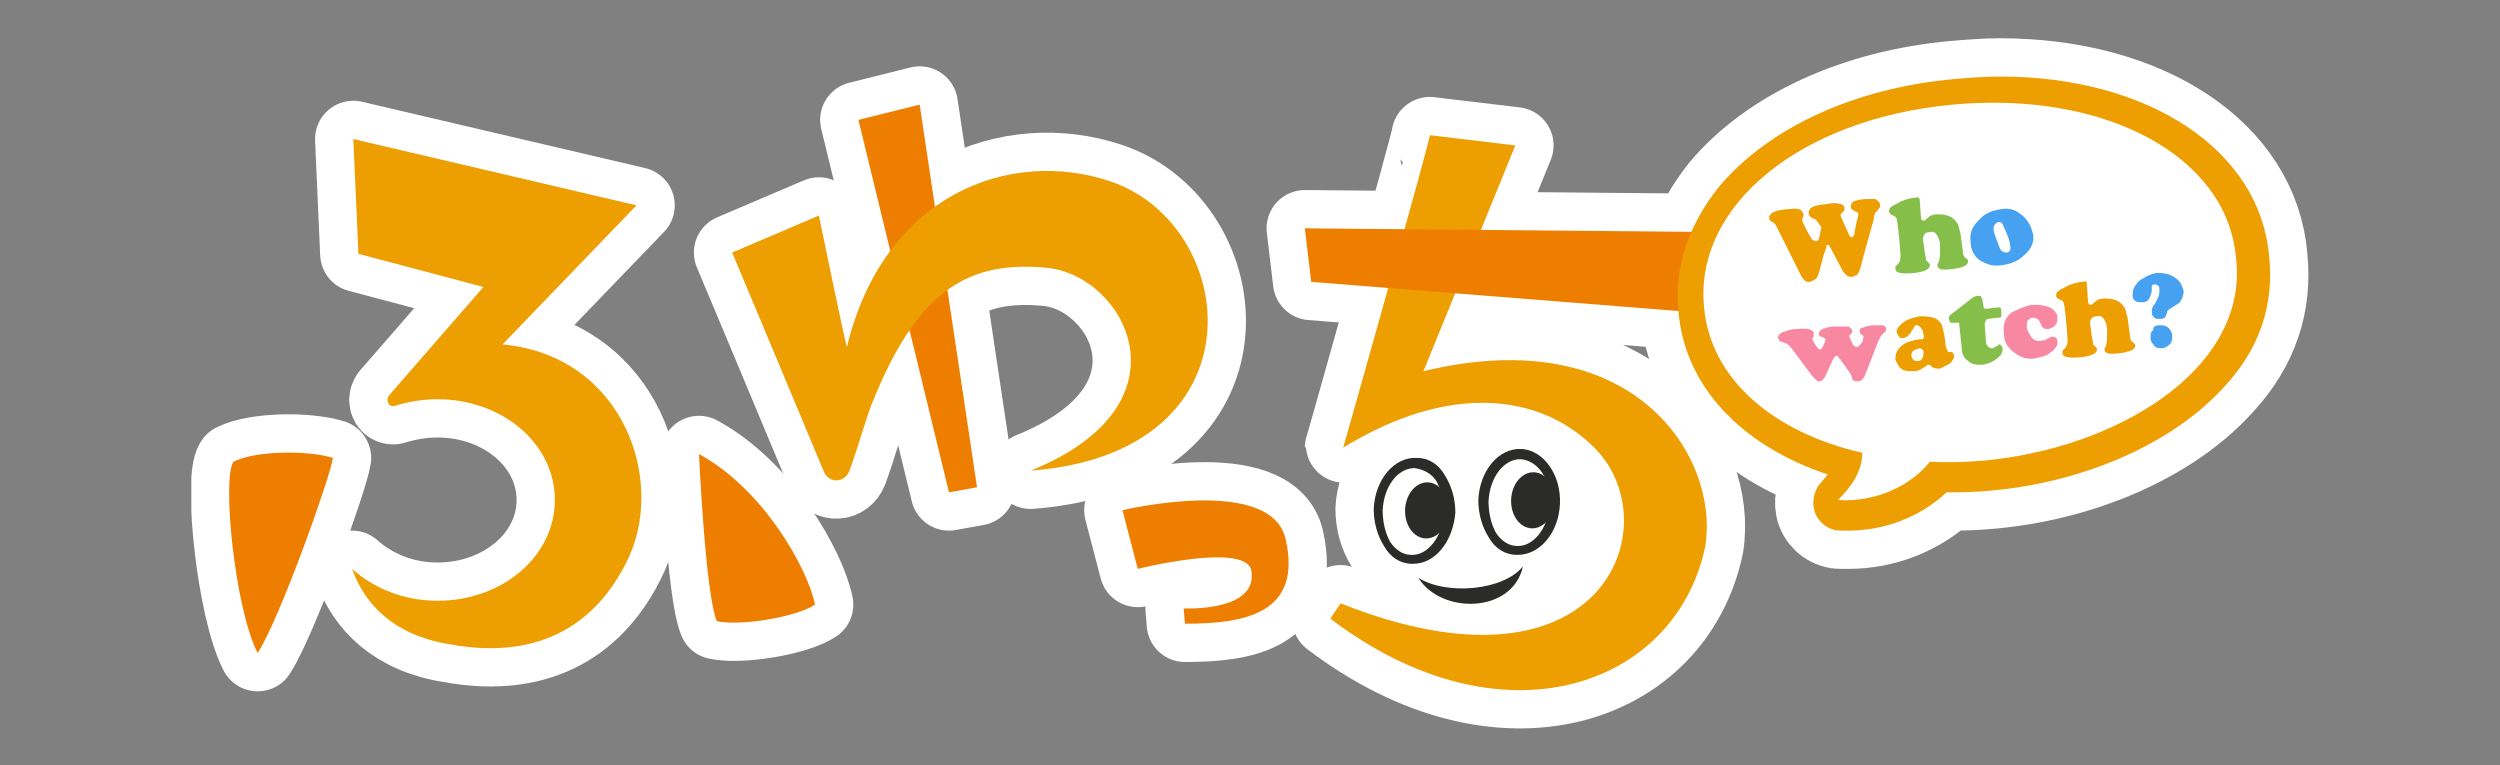 <svg width="196" height="60" viewBox="0 0 196 60" fill="none" xmlns="http://www.w3.org/2000/svg">
<rect x="0" y="0" width="196" height="60" fill="#808080" stroke="none"/>
<g clip-path="url(#clip0_1180:1092)">
<path d="M26.1 35.9C24.2 35.3 20.1 35.3 18.3 36.2C17.4 37.5 18.4 47.7 20.2 51.2C21.9 48.6 25.9 37.4 26.1 35.9Z" stroke="white" stroke-width="6" stroke-linecap="round" stroke-linejoin="round"/>
<path d="M74.4 38.6L76.6 38.2L72.1 8.2L67.3 9.4L74.4 38.6Z" stroke="white" stroke-width="6" stroke-linecap="round" stroke-linejoin="round"/>
<path d="M87 14.2C79.2 11.6 69.3 15.2 66.4 27.2C66.3 27.1 64.2 16.9 64.2 16.9L57.4 19.8C57.4 19.8 62.4 31.7 64.6 37C65 37.9 66.2 37.9 66.6 36.9C67.3 35 68 32.4 68.5 31.3C72 22.7 76 20.4 82.1 21C88.2 21.6 93.7 31.7 80.8 36.9C99.2 35.5 97.2 17.6 87 14.2Z" stroke="white" stroke-width="6" stroke-linecap="round" stroke-linejoin="round"/>
<path d="M112.1 10.6C112.2 10.7 105.3 35.2 105.3 35.1C113.6 30 120.8 30.8 125.1 35.2C130.9 41.2 125.7 55.5 105.1 47.3L104.3 48.5C117.7 58.7 131.4 53.9 133.7 42.8C134.8 35.9 128.2 25.1 111.6 29.1L118.8 11.4L112.1 10.6Z" stroke="white" stroke-width="6" stroke-linecap="round" stroke-linejoin="round"/>
<path d="M89.2 44.6L88 40C88 40 99.7 37.2 100.8 42.3C102.1 48.1 97.6 48.9 92.9 48.9L92.8 47.7C92.8 47.7 98.7 48 98.1 44.7C97.6 42.5 89.2 44.6 89.2 44.6Z" stroke="white" stroke-width="6" stroke-linecap="round" stroke-linejoin="round"/>
<path d="M102.8 22.1L102.3 17.9L135.1 18.2L134.3 24.6L102.8 22.1Z" stroke="white" stroke-width="6" stroke-linecap="round" stroke-linejoin="round"/>
<path d="M111.2 45.3C113.4 46.7 117.9 46.3 119.4 44.4C118.6 48.1 113 48.2 111.2 45.3Z" stroke="white" stroke-width="6" stroke-linecap="round" stroke-linejoin="round"/>
<path d="M39.4 27L49.9 16.1L27.7 10.9L28.1 19.9L37.9 22.5L30.5 31C30.2 31.4 30.5 32 31 31.8C32 31.5 33.1 31.3 34.3 31.3C39.4 31.3 43.5 34.8 43.5 39.2C43.5 43.6 39.4 47.1 34.3 47.1C31.6 47.1 29.3 46.1 27.6 44.6C28.6 47.4 30.9 49.8 35.2 50.5C42.7 51.9 46.9 48.5 49.1 44.1C52.3 37.9 49 27.9 39.4 27Z" stroke="white" stroke-width="6" stroke-linecap="round" stroke-linejoin="round"/>
<path d="M54.8 35.6C59.8 38.3 63.3 44.5 63.9 47.4C62.4 48.4 58 49.1 56.2 48.7C55.3 46.6 54.8 35.6 54.8 35.6Z" stroke="white" stroke-width="6" stroke-linecap="round" stroke-linejoin="round"/>
<path d="M113.648 40.203C113.745 38.106 112.571 36.349 111.026 36.278C109.482 36.206 108.151 37.848 108.054 39.944C107.957 42.041 109.131 43.798 110.675 43.87C112.22 43.941 113.551 42.299 113.648 40.203Z" stroke="white" stroke-width="6" stroke-linecap="round" stroke-linejoin="round"/>
<path d="M110.9 36.7C109.6 36.7 108.5 38.1 108.4 40C108.4 40.9 108.6 41.8 109 42.5C109.4 43.1 110 43.5 110.6 43.5C111.9 43.6 113.1 42.1 113.2 40.2C113.2 39.3 113 38.4 112.6 37.7C112.2 37.1 111.6 36.8 110.9 36.7ZM110.9 36.7C111 36.7 111 36.7 110.9 36.7ZM110.8 44.2H110.7C109.8 44.2 109 43.7 108.5 42.8C108 42 107.7 41 107.7 39.9C107.8 37.6 109.3 35.8 111.1 35.9C112 35.9 112.8 36.4 113.3 37.3C113.8 38.1 114.1 39.1 114.1 40.2H113.7H114.1C113.9 42.5 112.5 44.2 110.8 44.2Z" stroke="white" stroke-width="6" stroke-linecap="round" stroke-linejoin="round"/>
<path d="M113.557 40.093C113.613 38.879 112.898 37.86 111.96 37.817C111.022 37.773 110.217 38.722 110.16 39.936C110.104 41.15 110.819 42.169 111.757 42.212C112.695 42.255 113.501 41.307 113.557 40.093Z" stroke="white" stroke-width="6" stroke-linecap="round" stroke-linejoin="round"/>
<path d="M121.899 39.538C121.996 37.441 120.823 35.684 119.278 35.613C117.733 35.541 116.403 37.183 116.306 39.279C116.209 41.376 117.382 43.133 118.927 43.204C120.472 43.276 121.803 41.634 121.899 39.538Z" stroke="white" stroke-width="6" stroke-linecap="round" stroke-linejoin="round"/>
<path d="M119 43.5H118.9C118 43.5 117.2 43 116.7 42.1C116.2 41.3 115.9 40.3 115.9 39.2C116 36.9 117.5 35.1 119.3 35.2C121 35.3 122.4 37.2 122.3 39.5C122.2 41.8 120.7 43.5 119 43.5ZM119.2 36C117.9 36 116.8 37.4 116.7 39.3C116.7 40.2 116.9 41.1 117.3 41.8C117.7 42.4 118.3 42.8 118.9 42.8C120.2 42.9 121.4 41.4 121.5 39.5C121.6 37.6 120.6 36.1 119.2 36Z" stroke="white" stroke-width="6" stroke-linecap="round" stroke-linejoin="round"/>
<path d="M121.87 39.303C121.926 38.089 121.211 37.07 120.273 37.027C119.335 36.984 118.529 37.932 118.473 39.146C118.417 40.36 119.132 41.379 120.07 41.422C121.008 41.466 121.813 40.517 121.87 39.303Z" stroke="white" stroke-width="6" stroke-linecap="round" stroke-linejoin="round"/>
<path d="M177.9 20.1C177.2 11.8 168.5 6 156.8 6C155.6 6 154.4 6.1 153.2 6.2C145.4 6.9 138.7 10 134.8 14.6C132.4 17.6 131.2 21 131.6 24.5C132.1 30.2 136.4 34.9 143.3 37.2C143.1 37.4 143 37.6 142.8 37.8C142.2 38.4 142 39.4 142.3 40.2C142.6 41 143.4 41.6 144.3 41.6C144.5 41.6 144.7 41.6 144.9 41.6C147.8 41.6 150.6 40.5 152.6 38.6C152.8 38.6 152.9 38.6 153.1 38.6C161.6 38.6 169.9 35.3 174.4 30.3C177.2 27.3 178.3 23.8 177.9 20.1Z" stroke="white" stroke-width="6" stroke-linecap="round" stroke-linejoin="round"/>
<path d="M153.1 8.2C141.2 9.3 132.8 16.1 133.6 24.1C134.1 29.7 139 33.9 146 35.5C146 37 145.1 38.2 144.1 39.2C147 39.4 149.8 38.1 151.3 36.2C163.1 36.8 176.5 30 175.3 20.2C174.6 12.2 165 7.1 153.1 8.2Z" stroke="white" stroke-width="6" stroke-linecap="round" stroke-linejoin="round"/>
<path d="M142.5 17.4C142.4 17.2 142.3 17.2 142.1 17.1C141.9 17 141.8 16.9 141.8 16.7C141.8 16.3 142.1 16.1 143.2 16C143.7 15.9 144 15.9 144.3 16C144.4 16 144.5 16.1 144.5 16.1C144.6 16.2 144.6 16.2 144.6 16.3C144.6 16.4 144.6 16.4 144.6 16.5C144.6 16.5 144.5 16.6 144.4 16.7C144.3 16.8 144.3 16.8 144.3 16.9C144.3 17 144.9 18.2 144.9 18.3C145 18.4 145 18.6 145.2 18.6C145.3 18.6 145.4 18.4 145.4 18.2C145.4 18.1 145.7 16.8 145.7 16.8C145.7 16.7 145.6 16.6 145.5 16.6C145.3 16.5 145.1 16.4 145.1 16.2C145.1 16 145.2 15.9 145.3 15.8C145.5 15.7 146 15.6 146.4 15.6C146.7 15.6 146.9 15.6 147 15.6C147.2 15.7 147.3 15.8 147.4 16C147.4 16.1 147.4 16.2 147.4 16.2C147.4 16.3 147.3 16.3 147.2 16.5C147.1 16.6 147.1 16.6 147 16.7C147 16.8 146.9 16.9 146.9 17.2C146.9 17.2 145.9 20.7 145.9 20.9C145.8 21.1 145.8 21.2 145.7 21.4C145.6 21.5 145.6 21.6 145.5 21.6C145.4 21.6 145.3 21.7 145.2 21.7C145 21.7 144.9 21.7 144.8 21.6C144.7 21.5 144.6 21.4 144.5 21.3L143.5 19.4C143.4 19.3 143.4 19.2 143.4 19.2H143.3C143.2 19.2 143.2 19.2 143.2 19.3C143.2 19.4 143.1 19.6 143 19.9L142.6 21.4C142.5 21.7 142.4 21.9 142.3 21.9C142.2 22 142.1 22 141.9 22.1C141.7 22.1 141.6 22.1 141.5 22C141.4 21.9 141.3 21.8 141.2 21.6L139.3 17.8C139.2 17.6 139.2 17.6 139.1 17.5C139.1 17.5 139 17.4 138.9 17.4C138.8 17.3 138.7 17.2 138.7 17.1C138.7 16.7 139.1 16.5 140.1 16.4C140.6 16.4 140.8 16.3 141 16.4C141.2 16.4 141.3 16.6 141.4 16.8C141.4 16.9 141.4 16.9 141.4 16.9C141.4 16.9 141.4 17 141.3 17.1C141.3 17.2 141.3 17.2 141.3 17.3C141.3 17.4 142 18.8 142.1 18.8C142.1 18.8 142.2 18.9 142.4 18.9C142.6 18.9 142.6 18.7 142.7 18.3L142.8 17.8C142.6 17.6 142.6 17.5 142.5 17.4Z" stroke="white" stroke-width="6" stroke-linecap="round" stroke-linejoin="round"/>
<path d="M150.5 15.6L150.6 17C150.6 17.2 150.7 17.3 150.8 17.3C150.9 17.3 151 17.2 151 17.2C151.3 16.9 151.5 16.8 152 16.8C152.4 16.8 152.9 16.9 153.2 17.2C153.3 17.3 153.4 17.4 153.5 17.6C153.6 17.8 153.6 18 153.7 18.3L153.9 19.8C153.9 19.9 153.9 20 154 20.1C154 20.2 154.1 20.2 154.2 20.3C154.3 20.4 154.3 20.4 154.3 20.5C154.3 20.8 153.9 21 153 21.1C152.2 21.2 151.9 21.1 151.9 20.8V20.7C151.9 20.7 152 20.6 152 20.5C152.1 20.3 152.1 19.9 152.1 19.3C152.1 18.9 152 18.7 151.9 18.5C151.8 18.3 151.6 18.1 151.3 18.2C151 18.2 150.9 18.3 150.8 18.5C150.8 18.6 150.7 18.8 150.8 19L150.9 19.8C151 20.2 151 20.4 151 20.4C151 20.4 151.1 20.5 151.2 20.6C151.3 20.7 151.3 20.7 151.3 20.8C151.3 21.1 150.9 21.3 150.1 21.4C149.1 21.5 148.6 21.4 148.6 21.1C148.6 21 148.6 21 148.6 20.9C148.6 20.9 148.7 20.8 148.8 20.7C148.9 20.6 149 20.4 149 20.1C149 19.8 148.8 17.4 148.7 17.2C148.7 17.1 148.7 17.1 148.6 17C148.6 17 148.5 16.9 148.4 16.9C148.2 16.8 148.1 16.7 148.1 16.6C148.1 16.5 148.1 16.3 148.3 16.2C148.4 16.1 148.7 16 149 15.8C149.5 15.6 149.9 15.5 150.2 15.5C150.4 15.4 150.4 15.5 150.5 15.6Z" stroke="white" stroke-width="6" stroke-linecap="round" stroke-linejoin="round"/>
<path d="M163.6 22.2L163.7 23.6C163.7 23.8 163.8 23.9 163.9 23.9C164 23.9 164.1 23.8 164.1 23.8C164.4 23.5 164.6 23.4 165.1 23.4C165.5 23.4 166 23.5 166.3 23.8C166.4 23.9 166.5 24 166.6 24.2C166.7 24.4 166.7 24.6 166.8 24.9L167 26.4C167 26.5 167 26.6 167.1 26.7C167.1 26.8 167.2 26.8 167.3 26.9C167.4 27 167.4 27 167.4 27.1C167.4 27.4 167 27.6 166.1 27.7C165.3 27.8 165 27.7 165 27.4V27.3C165 27.3 165.1 27.2 165.1 27.1C165.2 26.9 165.2 26.5 165.2 25.9C165.2 25.5 165.1 25.3 165 25.1C164.9 24.9 164.7 24.7 164.4 24.8C164.1 24.8 164 24.9 163.9 25.1C163.9 25.2 163.8 25.4 163.9 25.6L164 26.4C164.1 26.8 164.1 27 164.1 27C164.1 27 164.2 27.1 164.3 27.2C164.4 27.3 164.4 27.3 164.4 27.4C164.4 27.7 164 27.9 163.2 28C162.2 28.1 161.7 28 161.7 27.7C161.7 27.6 161.7 27.6 161.7 27.5C161.7 27.5 161.8 27.4 161.9 27.3C162 27.2 162.1 27 162.1 26.7C162.1 26.4 161.9 24 161.8 23.8C161.8 23.7 161.8 23.7 161.7 23.6C161.7 23.6 161.6 23.5 161.5 23.5C161.3 23.4 161.2 23.3 161.2 23.2C161.2 23.1 161.2 22.9 161.4 22.8C161.5 22.7 161.8 22.6 162.1 22.4C162.6 22.2 163 22.1 163.3 22.1C163.6 22 163.6 22.1 163.6 22.2Z" stroke="white" stroke-width="6" stroke-linecap="round" stroke-linejoin="round"/>
<path d="M156.9 16.4C157.4 16.3 157.9 16.4 158.3 16.7C158.6 16.9 158.8 17.1 159 17.4C159.2 17.7 159.3 18 159.4 18.4C159.5 19 159.2 19.6 158.7 20C158.2 20.5 157.6 20.7 156.9 20.8C156.2 20.9 155.7 20.7 155.2 20.4C154.8 20.1 154.5 19.6 154.5 19C154.4 18.3 154.6 17.8 155.1 17.3C155.6 16.7 156.2 16.5 156.9 16.4ZM156.7 17.4C156.6 17.4 156.5 17.5 156.4 17.6C156.3 17.7 156.3 17.8 156.3 18C156.3 18.2 156.4 18.4 156.5 18.7C156.6 19 156.7 19.2 156.8 19.5C156.9 19.7 157.1 19.8 157.3 19.8C157.5 19.8 157.7 19.6 157.6 19.3C157.6 18.9 157.3 18.2 157.1 17.8C157 17.5 156.9 17.4 156.7 17.4Z" stroke="white" stroke-width="6" stroke-linecap="round" stroke-linejoin="round"/>
<path d="M144.8 28.9L144.3 28.2C144.2 28.1 144.1 28 144.1 27.9H144C143.9 27.9 143.8 28 143.7 28.2L143.1 29.5C143 29.7 142.8 29.9 142.7 29.9C142.6 29.9 142.5 29.9 142.4 29.8C142.3 29.7 142.2 29.6 142.1 29.5L140.6 27.5C140.4 27.2 140.2 27 140 26.9C139.9 26.9 139.8 26.8 139.7 26.8C139.6 26.8 139.6 26.8 139.5 26.7C139.5 26.6 139.4 26.6 139.4 26.5C139.4 26.3 139.5 26.1 139.9 26C140.2 25.9 140.4 25.8 140.8 25.8C141.7 25.7 142.2 25.8 142.2 26.2C142.2 26.3 142.2 26.4 142.1 26.5V26.6C142.1 26.7 142.2 26.8 142.3 27C142.5 27.3 142.6 27.4 142.7 27.4C142.8 27.4 142.8 27.3 142.9 27.2C143 27 143 26.9 143.1 26.8C143.1 26.7 143.1 26.7 143.1 26.6C143.1 26.5 143 26.5 142.8 26.4C142.7 26.4 142.6 26.3 142.6 26.2C142.6 26 142.7 25.8 143.2 25.7C143.5 25.6 143.6 25.6 144 25.6C144.4 25.6 144.7 25.6 144.9 25.6C145.1 25.7 145.2 25.8 145.2 25.9C145.2 26 145.2 26 145.2 26.1C145.2 26.1 145.1 26.2 145 26.3V26.4C145 26.5 145.1 26.6 145.2 26.9C145.3 27.1 145.4 27.2 145.6 27.2C145.7 27.2 145.9 27 146 26.8C146.1 26.6 146.1 26.4 146.1 26.4C146.1 26.3 146 26.3 145.9 26.2C145.8 26.1 145.8 26 145.8 26C145.8 25.9 145.8 25.7 146 25.7C146.2 25.6 146.6 25.5 147 25.5C147.2 25.5 147.4 25.5 147.5 25.5C147.6 25.5 147.7 25.5 147.8 25.6C147.9 25.7 147.9 25.9 147.8 26C147.7 26.1 147.6 26.2 147.5 26.3C147.4 26.4 147.3 26.7 147.2 26.9L146.3 29.2C146.1 29.8 145.9 29.9 145.6 29.9C145.4 29.9 145.4 29.9 145.2 29.7C145.2 29.4 145 29.2 144.8 28.9Z" stroke="white" stroke-width="6" stroke-linecap="round" stroke-linejoin="round"/>
<path d="M150.5 24.8C151 24.8 151.4 24.8 151.8 25C152 25.1 152.1 25.3 152.2 25.4C152.3 25.6 152.3 25.8 152.4 26.1L152.5 26.7C152.5 27.1 152.6 27.4 152.7 27.5C152.7 27.6 152.8 27.6 152.8 27.6C152.8 27.6 152.9 27.6 153 27.6C153.1 27.6 153.1 27.7 153.2 27.8C153.2 27.9 153.2 28.1 153.1 28.2C153 28.4 152.9 28.5 152.7 28.6C152.5 28.7 152.3 28.8 152.1 28.9C151.8 28.9 151.6 28.9 151.4 28.7C151.3 28.6 151.3 28.6 151.2 28.6C151.1 28.6 151.1 28.6 151 28.7C150.7 28.9 150.4 29.1 150.1 29.1C149.7 29.1 149.4 29.1 149.2 29C149 28.9 148.9 28.8 148.8 28.6C148.7 28.4 148.6 28.3 148.6 28.1C148.6 27.8 148.7 27.5 148.9 27.3C149.2 26.9 149.8 26.7 150.5 26.6C150.7 26.6 150.8 26.6 150.8 26.5C150.8 26.5 150.9 26.4 150.8 26.3C150.8 26 150.7 25.8 150.6 25.7C150.5 25.6 150.4 25.5 150.3 25.5C150.2 25.5 150.1 25.5 150.1 25.6C150 25.7 150 25.8 149.9 25.9C149.7 26.3 149.4 26.5 149.2 26.5C149.1 26.5 148.9 26.5 148.9 26.4C148.8 26.3 148.8 26.2 148.7 26.1C148.7 26 148.7 25.8 148.8 25.7C148.9 25.6 149 25.4 149.2 25.3C149.4 25.1 149.9 24.9 150.5 24.8ZM150.5 27.3C150.4 27.3 150.2 27.4 150 27.5C149.8 27.7 149.8 28 150 28.2C150.1 28.3 150.2 28.3 150.4 28.3C150.6 28.3 150.8 28.1 150.8 27.7C150.8 27.5 150.8 27.4 150.7 27.4C150.6 27.3 150.5 27.3 150.5 27.3Z" stroke="white" stroke-width="6" stroke-linecap="round" stroke-linejoin="round"/>
<path d="M155.6 25.4L155.7 26.8C155.7 27 155.8 27.1 155.9 27.2C156 27.3 156.1 27.3 156.2 27.3C156.3 27.3 156.4 27.2 156.6 27.1C156.6 27.1 156.7 27.1 156.7 27C156.8 27 156.8 27 156.9 27.1C157 27.2 157 27.3 157 27.4C157 27.6 156.9 27.8 156.8 27.9C156.4 28.3 156 28.5 155.4 28.6C155 28.6 154.6 28.6 154.3 28.3C154 28.1 153.8 27.8 153.8 27.3L153.6 25.4C153.6 25.3 153.6 25.3 153.6 25.3H153.5H153.1C153 25.3 153 25.3 152.9 25.3C152.9 25.3 152.9 25.2 152.8 25.1V24.9C152.8 24.8 152.8 24.8 152.9 24.7L154.7 23.3C154.7 23.3 154.8 23.3 154.9 23.2H155.2C155.3 23.2 155.3 23.2 155.3 23.2C155.3 23.2 155.3 23.3 155.4 23.4L155.5 24C155.5 24.1 155.5 24.1 155.6 24.2C155.6 24.2 155.7 24.2 155.8 24.2L156.6 24.1C156.7 24.1 156.8 24.1 156.8 24.1C156.8 24.1 156.9 24.2 156.9 24.3V24.5C156.9 24.6 156.9 24.7 156.9 24.8C156.9 24.9 156.8 24.9 156.7 24.9L155.9 25C155.8 25 155.8 25 155.7 25.1C155.6 25.3 155.6 25.4 155.6 25.4Z" stroke="white" stroke-width="6" stroke-linecap="round" stroke-linejoin="round"/>
<path d="M159.3 23.9C159.8 23.9 160.2 23.9 160.7 24.1C161.1 24.3 161.3 24.6 161.3 24.9C161.3 25.1 161.3 25.4 161.1 25.5C161 25.7 160.8 25.7 160.6 25.8C160.4 25.8 160.2 25.8 160.1 25.6C160.1 25.6 160 25.4 159.9 25.2C159.8 25 159.6 24.9 159.4 24.9C159.2 24.9 159.1 25 159 25.1C158.9 25.2 158.9 25.4 158.9 25.6C158.9 25.9 159.1 26.2 159.3 26.5C159.5 26.7 159.8 26.8 160.1 26.7C160.2 26.7 160.4 26.7 160.4 26.6C160.5 26.6 160.6 26.5 160.8 26.4H160.9C161 26.4 161.1 26.4 161.2 26.5C161.3 26.6 161.3 26.7 161.3 26.8C161.3 26.9 161.3 27.1 161.2 27.2C161.1 27.3 161 27.5 160.8 27.6C160.5 27.9 160 28 159.5 28.1C158.9 28.2 158.4 28 158 27.7C157.4 27.3 157.1 26.8 157.1 26.1C157 25.5 157.2 24.9 157.7 24.5C158.1 24.3 158.7 24 159.3 23.9Z" stroke="white" stroke-width="6" stroke-linecap="round" stroke-linejoin="round"/>
<path d="M169 21.4C169.3 21.4 169.6 21.4 170 21.5C170.3 21.6 170.6 21.8 170.8 22C171 22.2 171.1 22.5 171.2 22.8C171.2 23.1 171.1 23.4 170.9 23.7C170.8 23.8 170.6 23.9 170.3 24.1C170.2 24.2 170.1 24.2 170 24.3C169.9 24.4 169.9 24.4 169.9 24.5C169.8 24.7 169.8 24.9 169.7 24.9C169.6 25 169.5 25 169.3 25C169.1 25 169 25 168.9 24.9C168.8 24.8 168.7 24.7 168.7 24.5C168.7 24.3 168.7 24.2 168.8 24C168.8 24 169 23.8 169.1 23.5C169.3 23.2 169.3 22.9 169.3 22.7C169.3 22.6 169.3 22.5 169.2 22.4C169.1 22.3 169 22.3 168.9 22.3C168.8 22.3 168.8 22.3 168.7 22.4C168.7 22.5 168.7 22.6 168.7 22.7C168.7 23 168.6 23.2 168.5 23.4C168.4 23.6 168.2 23.7 167.9 23.7C167.7 23.7 167.6 23.7 167.4 23.6C167.3 23.5 167.2 23.4 167.2 23.2C167.2 22.9 167.2 22.7 167.4 22.4C167.6 22.1 167.8 21.9 168.1 21.8C168.3 21.6 168.7 21.5 169 21.4ZM169.3 25.5C169.5 25.5 169.8 25.5 170 25.7C170.2 25.9 170.3 26.1 170.3 26.3C170.3 26.6 170.3 26.8 170.1 27C169.9 27.2 169.7 27.3 169.5 27.3C169.3 27.3 169 27.3 168.9 27.1C168.7 26.9 168.6 26.7 168.6 26.5C168.6 26.3 168.6 26 168.8 25.9C168.8 25.6 169 25.5 169.3 25.5Z" stroke="white" stroke-width="6" stroke-linecap="round" stroke-linejoin="round"/>
<path d="M142.5 17.4C142.4 17.2 142.3 17.2 142.1 17.1C141.9 17 141.8 16.9 141.8 16.7C141.8 16.3 142.1 16.1 143.2 16C143.7 15.9 144 15.9 144.3 16C144.4 16 144.5 16.1 144.5 16.1C144.6 16.2 144.6 16.2 144.6 16.3C144.6 16.4 144.6 16.4 144.6 16.5C144.6 16.5 144.5 16.6 144.4 16.7C144.3 16.8 144.3 16.8 144.3 16.9C144.3 17 144.9 18.2 144.9 18.3C145 18.4 145 18.6 145.2 18.6C145.3 18.6 145.4 18.4 145.4 18.2C145.4 18.1 145.7 16.8 145.7 16.8C145.7 16.7 145.6 16.6 145.5 16.6C145.3 16.5 145.1 16.4 145.1 16.2C145.1 16 145.2 15.9 145.3 15.8C145.5 15.7 146 15.6 146.4 15.6C146.7 15.6 146.9 15.6 147 15.6C147.2 15.7 147.3 15.8 147.4 16C147.4 16.1 147.4 16.2 147.4 16.2C147.4 16.3 147.3 16.3 147.2 16.5C147.1 16.6 147.1 16.6 147 16.7C147 16.8 146.9 16.9 146.9 17.2C146.9 17.2 145.9 20.7 145.9 20.9C145.8 21.1 145.8 21.2 145.7 21.4C145.6 21.5 145.6 21.6 145.5 21.6C145.4 21.6 145.3 21.7 145.2 21.7C145 21.7 144.9 21.7 144.8 21.6C144.7 21.5 144.6 21.4 144.5 21.3L143.5 19.4C143.4 19.3 143.4 19.2 143.4 19.2H143.3C143.2 19.2 143.2 19.2 143.2 19.3C143.2 19.4 143.1 19.6 143 19.9L142.6 21.4C142.5 21.7 142.4 21.9 142.3 21.9C142.2 22 142.1 22 141.9 22.1C141.7 22.1 141.6 22.1 141.5 22C141.4 21.9 141.3 21.8 141.2 21.6L139.3 17.8C139.2 17.6 139.2 17.6 139.1 17.5C139.1 17.5 139 17.4 138.9 17.4C138.8 17.3 138.7 17.2 138.7 17.1C138.7 16.7 139.1 16.5 140.1 16.4C140.6 16.4 140.8 16.3 141 16.4C141.2 16.4 141.3 16.6 141.4 16.8C141.4 16.9 141.4 16.9 141.4 16.9C141.4 16.9 141.4 17 141.3 17.1C141.3 17.2 141.3 17.2 141.3 17.3C141.3 17.4 142 18.8 142.1 18.8C142.1 18.8 142.2 18.9 142.4 18.9C142.6 18.9 142.6 18.7 142.7 18.3L142.8 17.8C142.6 17.6 142.6 17.5 142.5 17.4Z" stroke="white" stroke-width="6" stroke-linecap="round" stroke-linejoin="round"/>
<path d="M150.5 15.6L150.6 17C150.6 17.2 150.7 17.3 150.8 17.3C150.9 17.3 151 17.2 151 17.2C151.3 16.9 151.5 16.8 152 16.8C152.4 16.8 152.9 16.9 153.2 17.2C153.3 17.3 153.4 17.4 153.5 17.6C153.6 17.8 153.6 18 153.7 18.3L153.9 19.8C153.9 19.9 153.9 20 154 20.1C154 20.2 154.1 20.2 154.2 20.3C154.3 20.4 154.3 20.4 154.3 20.5C154.3 20.8 153.9 21 153 21.1C152.2 21.2 151.9 21.1 151.9 20.8V20.7C151.9 20.7 152 20.6 152 20.5C152.1 20.3 152.1 19.9 152.1 19.3C152.1 18.9 152 18.7 151.9 18.5C151.8 18.3 151.6 18.1 151.3 18.2C151 18.2 150.9 18.3 150.8 18.5C150.8 18.6 150.7 18.8 150.8 19L150.9 19.8C151 20.2 151 20.4 151 20.4C151 20.4 151.1 20.5 151.2 20.6C151.3 20.7 151.3 20.7 151.3 20.8C151.3 21.1 150.9 21.3 150.1 21.4C149.1 21.5 148.6 21.4 148.6 21.1C148.6 21 148.6 21 148.6 20.9C148.6 20.9 148.7 20.8 148.8 20.7C148.9 20.6 149 20.4 149 20.1C149 19.8 148.8 17.4 148.7 17.2C148.7 17.1 148.7 17.1 148.6 17C148.6 17 148.5 16.9 148.4 16.9C148.2 16.8 148.1 16.7 148.1 16.6C148.1 16.5 148.1 16.3 148.3 16.2C148.4 16.1 148.7 16 149 15.8C149.5 15.6 149.9 15.5 150.2 15.5C150.4 15.4 150.4 15.5 150.5 15.6Z" stroke="white" stroke-width="6" stroke-linecap="round" stroke-linejoin="round"/>
<path d="M163.6 22.2L163.7 23.6C163.7 23.8 163.8 23.9 163.9 23.9C164 23.9 164.1 23.8 164.1 23.8C164.4 23.5 164.6 23.4 165.1 23.4C165.5 23.4 166 23.5 166.3 23.8C166.4 23.9 166.5 24 166.6 24.2C166.7 24.4 166.7 24.6 166.8 24.9L167 26.4C167 26.5 167 26.6 167.1 26.7C167.1 26.8 167.2 26.8 167.3 26.9C167.4 27 167.4 27 167.4 27.1C167.4 27.4 167 27.6 166.1 27.7C165.3 27.8 165 27.7 165 27.4V27.3C165 27.3 165.1 27.2 165.1 27.1C165.2 26.9 165.2 26.5 165.2 25.9C165.2 25.5 165.1 25.3 165 25.1C164.9 24.9 164.7 24.7 164.4 24.8C164.1 24.8 164 24.9 163.9 25.1C163.9 25.2 163.8 25.4 163.9 25.6L164 26.4C164.1 26.8 164.1 27 164.1 27C164.1 27 164.2 27.1 164.3 27.2C164.4 27.3 164.4 27.3 164.4 27.4C164.4 27.7 164 27.9 163.2 28C162.2 28.1 161.7 28 161.7 27.7C161.7 27.6 161.7 27.6 161.7 27.5C161.7 27.5 161.8 27.4 161.9 27.3C162 27.2 162.1 27 162.1 26.7C162.1 26.4 161.9 24 161.8 23.8C161.8 23.7 161.8 23.7 161.7 23.6C161.7 23.6 161.6 23.5 161.5 23.5C161.3 23.4 161.2 23.3 161.2 23.2C161.2 23.1 161.2 22.9 161.4 22.8C161.5 22.7 161.8 22.6 162.1 22.4C162.6 22.2 163 22.1 163.3 22.1C163.6 22 163.6 22.1 163.6 22.2Z" stroke="white" stroke-width="6" stroke-linecap="round" stroke-linejoin="round"/>
<path d="M156.9 16.4C157.4 16.3 157.9 16.4 158.3 16.7C158.6 16.9 158.8 17.1 159 17.4C159.2 17.7 159.3 18 159.4 18.4C159.5 19 159.2 19.6 158.7 20C158.2 20.5 157.6 20.7 156.9 20.8C156.2 20.9 155.7 20.7 155.2 20.4C154.8 20.1 154.5 19.6 154.5 19C154.4 18.3 154.6 17.8 155.1 17.3C155.6 16.7 156.2 16.5 156.9 16.4ZM156.7 17.4C156.6 17.4 156.5 17.5 156.4 17.6C156.3 17.7 156.3 17.8 156.3 18C156.3 18.2 156.4 18.4 156.5 18.7C156.6 19 156.7 19.2 156.8 19.5C156.9 19.7 157.1 19.8 157.3 19.8C157.5 19.8 157.7 19.6 157.6 19.3C157.6 18.9 157.3 18.2 157.1 17.8C157 17.5 156.9 17.4 156.7 17.4Z" stroke="white" stroke-width="6" stroke-linecap="round" stroke-linejoin="round"/>
<path d="M144.8 28.9L144.3 28.2C144.2 28.1 144.1 28 144.1 27.9H144C143.9 27.9 143.8 28 143.7 28.2L143.1 29.5C143 29.7 142.8 29.9 142.7 29.9C142.6 29.9 142.5 29.9 142.4 29.8C142.3 29.7 142.2 29.6 142.1 29.5L140.6 27.5C140.4 27.2 140.2 27 140 26.9C139.9 26.9 139.8 26.8 139.7 26.8C139.6 26.8 139.6 26.8 139.5 26.7C139.5 26.6 139.4 26.6 139.4 26.5C139.4 26.3 139.5 26.1 139.9 26C140.2 25.9 140.4 25.8 140.8 25.8C141.7 25.7 142.2 25.8 142.2 26.2C142.2 26.3 142.2 26.4 142.1 26.5V26.6C142.1 26.7 142.2 26.8 142.3 27C142.5 27.3 142.6 27.4 142.7 27.4C142.8 27.4 142.8 27.3 142.9 27.2C143 27 143 26.9 143.1 26.8C143.1 26.7 143.1 26.7 143.1 26.6C143.1 26.5 143 26.5 142.8 26.4C142.7 26.4 142.6 26.3 142.6 26.2C142.6 26 142.7 25.8 143.2 25.7C143.5 25.6 143.6 25.6 144 25.6C144.4 25.6 144.7 25.6 144.9 25.6C145.1 25.7 145.2 25.8 145.2 25.9C145.2 26 145.2 26 145.2 26.1C145.2 26.1 145.1 26.2 145 26.3V26.4C145 26.5 145.1 26.6 145.2 26.9C145.3 27.1 145.4 27.2 145.6 27.2C145.7 27.2 145.9 27 146 26.8C146.1 26.6 146.1 26.4 146.1 26.4C146.1 26.3 146 26.3 145.9 26.2C145.8 26.1 145.8 26 145.8 26C145.8 25.9 145.8 25.7 146 25.7C146.2 25.6 146.6 25.5 147 25.5C147.2 25.5 147.4 25.5 147.5 25.5C147.6 25.5 147.7 25.5 147.8 25.6C147.9 25.7 147.9 25.9 147.8 26C147.7 26.1 147.6 26.2 147.5 26.3C147.4 26.4 147.3 26.7 147.2 26.9L146.3 29.2C146.1 29.8 145.9 29.9 145.6 29.9C145.4 29.9 145.4 29.9 145.2 29.7C145.2 29.4 145 29.2 144.8 28.9Z" stroke="white" stroke-width="6" stroke-linecap="round" stroke-linejoin="round"/>
<path d="M150.5 24.8C151 24.8 151.4 24.8 151.8 25C152 25.1 152.1 25.3 152.2 25.4C152.3 25.6 152.3 25.8 152.4 26.1L152.5 26.7C152.5 27.1 152.6 27.4 152.7 27.5C152.7 27.6 152.8 27.6 152.8 27.6C152.8 27.6 152.9 27.6 153 27.6C153.1 27.6 153.1 27.7 153.2 27.8C153.2 27.9 153.2 28.1 153.1 28.2C153 28.4 152.9 28.5 152.7 28.6C152.5 28.7 152.3 28.8 152.1 28.9C151.8 28.9 151.6 28.9 151.4 28.7C151.3 28.6 151.3 28.6 151.2 28.6C151.1 28.6 151.1 28.6 151 28.7C150.7 28.9 150.4 29.1 150.1 29.1C149.7 29.1 149.4 29.1 149.2 29C149 28.9 148.9 28.8 148.8 28.6C148.7 28.4 148.6 28.3 148.6 28.1C148.6 27.8 148.7 27.5 148.9 27.3C149.2 26.9 149.8 26.7 150.5 26.6C150.7 26.6 150.8 26.6 150.8 26.5C150.8 26.5 150.9 26.4 150.8 26.3C150.8 26 150.7 25.8 150.6 25.7C150.5 25.6 150.4 25.5 150.3 25.5C150.2 25.5 150.1 25.5 150.1 25.6C150 25.7 150 25.8 149.9 25.9C149.7 26.3 149.4 26.5 149.2 26.5C149.1 26.5 148.9 26.5 148.9 26.4C148.8 26.3 148.8 26.2 148.7 26.1C148.7 26 148.7 25.8 148.8 25.7C148.9 25.6 149 25.4 149.2 25.3C149.4 25.1 149.9 24.9 150.5 24.8ZM150.5 27.3C150.4 27.3 150.2 27.4 150 27.5C149.8 27.7 149.8 28 150 28.2C150.1 28.3 150.2 28.3 150.4 28.3C150.6 28.3 150.8 28.1 150.8 27.7C150.8 27.5 150.8 27.4 150.7 27.4C150.6 27.3 150.5 27.3 150.5 27.3Z" stroke="white" stroke-width="6" stroke-linecap="round" stroke-linejoin="round"/>
<path d="M155.6 25.4L155.7 26.8C155.7 27 155.8 27.1 155.9 27.2C156 27.3 156.1 27.3 156.2 27.3C156.3 27.3 156.4 27.2 156.6 27.1C156.6 27.1 156.7 27.1 156.7 27C156.8 27 156.8 27 156.9 27.1C157 27.2 157 27.3 157 27.4C157 27.6 156.9 27.8 156.8 27.9C156.4 28.3 156 28.5 155.4 28.6C155 28.6 154.6 28.6 154.3 28.3C154 28.1 153.8 27.8 153.8 27.3L153.6 25.4C153.6 25.3 153.6 25.3 153.6 25.3H153.5H153.1C153 25.3 153 25.3 152.9 25.3C152.9 25.3 152.9 25.2 152.8 25.1V24.9C152.8 24.8 152.8 24.8 152.9 24.7L154.7 23.3C154.7 23.3 154.8 23.3 154.9 23.2H155.2C155.3 23.2 155.3 23.2 155.3 23.2C155.3 23.2 155.3 23.3 155.4 23.4L155.5 24C155.5 24.1 155.5 24.1 155.6 24.2C155.6 24.2 155.7 24.2 155.8 24.2L156.6 24.1C156.7 24.1 156.8 24.1 156.8 24.1C156.8 24.1 156.9 24.2 156.9 24.3V24.5C156.9 24.6 156.9 24.7 156.9 24.8C156.9 24.9 156.8 24.9 156.7 24.9L155.9 25C155.8 25 155.8 25 155.7 25.1C155.6 25.3 155.6 25.4 155.6 25.4Z" stroke="white" stroke-width="6" stroke-linecap="round" stroke-linejoin="round"/>
<path d="M159.3 23.9C159.8 23.9 160.2 23.9 160.7 24.1C161.1 24.3 161.3 24.6 161.3 24.9C161.3 25.1 161.3 25.4 161.1 25.5C161 25.7 160.8 25.7 160.6 25.8C160.4 25.8 160.2 25.8 160.1 25.6C160.1 25.6 160 25.4 159.9 25.2C159.8 25 159.6 24.9 159.4 24.9C159.2 24.9 159.1 25 159 25.1C158.9 25.2 158.9 25.4 158.9 25.6C158.9 25.9 159.1 26.2 159.3 26.5C159.5 26.7 159.8 26.8 160.1 26.7C160.2 26.7 160.4 26.7 160.4 26.6C160.5 26.6 160.6 26.5 160.8 26.4H160.9C161 26.4 161.1 26.4 161.2 26.5C161.3 26.6 161.3 26.7 161.3 26.8C161.3 26.9 161.3 27.1 161.2 27.2C161.1 27.3 161 27.5 160.8 27.6C160.5 27.9 160 28 159.5 28.1C158.9 28.2 158.4 28 158 27.7C157.4 27.3 157.1 26.8 157.1 26.1C157 25.5 157.2 24.9 157.7 24.5C158.1 24.3 158.7 24 159.3 23.9Z" stroke="white" stroke-width="6" stroke-linecap="round" stroke-linejoin="round"/>
<path d="M169 21.4C169.3 21.4 169.6 21.4 170 21.5C170.3 21.6 170.6 21.8 170.8 22C171 22.2 171.1 22.5 171.2 22.8C171.2 23.1 171.1 23.4 170.9 23.7C170.8 23.8 170.6 23.9 170.3 24.1C170.2 24.2 170.1 24.2 170 24.3C169.9 24.4 169.9 24.4 169.9 24.5C169.8 24.7 169.8 24.9 169.7 24.9C169.6 25 169.5 25 169.3 25C169.1 25 169 25 168.9 24.9C168.8 24.8 168.7 24.7 168.7 24.5C168.7 24.3 168.7 24.2 168.8 24C168.8 24 169 23.8 169.1 23.5C169.3 23.2 169.3 22.9 169.3 22.7C169.3 22.6 169.3 22.5 169.2 22.4C169.1 22.3 169 22.3 168.9 22.3C168.8 22.3 168.8 22.3 168.7 22.4C168.7 22.5 168.7 22.6 168.7 22.7C168.7 23 168.6 23.2 168.5 23.4C168.4 23.6 168.2 23.7 167.9 23.7C167.7 23.7 167.6 23.7 167.4 23.6C167.3 23.5 167.2 23.4 167.2 23.2C167.2 22.9 167.2 22.7 167.4 22.4C167.6 22.1 167.8 21.9 168.1 21.8C168.3 21.6 168.7 21.5 169 21.4ZM169.3 25.5C169.5 25.5 169.8 25.5 170 25.7C170.2 25.9 170.3 26.1 170.3 26.3C170.3 26.6 170.3 26.8 170.1 27C169.9 27.2 169.7 27.3 169.5 27.3C169.3 27.3 169 27.3 168.9 27.1C168.7 26.9 168.6 26.7 168.6 26.5C168.6 26.3 168.6 26 168.8 25.9C168.8 25.6 169 25.5 169.3 25.5Z" stroke="white" stroke-width="6" stroke-linecap="round" stroke-linejoin="round"/>
<path d="M142.5 17.4C142.4 17.2 142.3 17.2 142.1 17.1C141.9 17 141.8 16.9 141.8 16.7C141.8 16.3 142.1 16.1 143.2 16C143.7 15.9 144 15.9 144.3 16C144.4 16 144.5 16.1 144.5 16.1C144.6 16.2 144.6 16.2 144.6 16.3C144.6 16.4 144.6 16.4 144.6 16.5C144.6 16.5 144.5 16.6 144.4 16.7C144.3 16.8 144.3 16.8 144.3 16.9C144.3 17 144.9 18.2 144.9 18.3C145 18.4 145 18.6 145.2 18.6C145.3 18.6 145.4 18.4 145.4 18.2C145.4 18.1 145.7 16.8 145.7 16.8C145.7 16.7 145.6 16.6 145.5 16.6C145.3 16.5 145.1 16.4 145.1 16.2C145.1 16 145.2 15.9 145.3 15.8C145.5 15.7 146 15.6 146.4 15.6C146.7 15.6 146.9 15.6 147 15.6C147.2 15.7 147.3 15.8 147.4 16C147.4 16.1 147.4 16.2 147.4 16.2C147.4 16.3 147.3 16.3 147.2 16.5C147.1 16.6 147.1 16.6 147 16.7C147 16.8 146.9 16.9 146.9 17.2C146.9 17.2 145.9 20.7 145.9 20.9C145.8 21.1 145.8 21.2 145.7 21.4C145.6 21.5 145.6 21.6 145.5 21.6C145.4 21.6 145.3 21.7 145.2 21.7C145 21.7 144.9 21.7 144.8 21.6C144.7 21.5 144.6 21.4 144.5 21.3L143.5 19.4C143.4 19.3 143.4 19.2 143.4 19.2H143.3C143.2 19.2 143.2 19.2 143.2 19.3C143.2 19.4 143.1 19.6 143 19.9L142.6 21.4C142.5 21.7 142.4 21.9 142.3 21.9C142.2 22 142.1 22 141.9 22.1C141.7 22.1 141.6 22.1 141.5 22C141.4 21.9 141.3 21.8 141.2 21.6L139.3 17.8C139.2 17.6 139.2 17.6 139.1 17.5C139.1 17.5 139 17.4 138.9 17.4C138.8 17.3 138.7 17.2 138.7 17.1C138.7 16.7 139.1 16.5 140.1 16.4C140.6 16.4 140.8 16.3 141 16.4C141.2 16.4 141.3 16.6 141.4 16.8C141.4 16.9 141.4 16.9 141.4 16.9C141.4 16.9 141.4 17 141.3 17.1C141.3 17.2 141.3 17.2 141.3 17.3C141.3 17.4 142 18.8 142.1 18.8C142.1 18.8 142.2 18.9 142.4 18.9C142.6 18.9 142.6 18.7 142.7 18.3L142.8 17.8C142.6 17.6 142.6 17.5 142.5 17.4Z" stroke="white" stroke-width="6" stroke-linecap="round" stroke-linejoin="round"/>
<path d="M150.5 15.6L150.6 17C150.6 17.2 150.7 17.3 150.8 17.3C150.9 17.3 151 17.2 151 17.2C151.3 16.9 151.5 16.8 152 16.8C152.4 16.8 152.9 16.9 153.2 17.2C153.3 17.3 153.4 17.4 153.5 17.6C153.6 17.8 153.6 18 153.7 18.3L153.9 19.8C153.9 19.9 153.9 20 154 20.1C154 20.2 154.1 20.2 154.2 20.3C154.3 20.4 154.3 20.4 154.3 20.5C154.3 20.8 153.9 21 153 21.1C152.2 21.2 151.9 21.1 151.9 20.8V20.7C151.9 20.7 152 20.6 152 20.5C152.1 20.3 152.1 19.9 152.1 19.3C152.1 18.9 152 18.7 151.9 18.5C151.8 18.3 151.6 18.1 151.3 18.2C151 18.2 150.9 18.3 150.8 18.5C150.8 18.6 150.7 18.8 150.8 19L150.9 19.8C151 20.2 151 20.4 151 20.4C151 20.4 151.1 20.5 151.2 20.6C151.3 20.7 151.3 20.7 151.3 20.8C151.3 21.1 150.9 21.3 150.1 21.4C149.1 21.5 148.6 21.4 148.6 21.1C148.6 21 148.6 21 148.6 20.9C148.6 20.9 148.7 20.8 148.8 20.7C148.9 20.6 149 20.4 149 20.1C149 19.8 148.8 17.4 148.7 17.2C148.7 17.1 148.7 17.1 148.6 17C148.6 17 148.5 16.9 148.4 16.9C148.2 16.8 148.1 16.7 148.1 16.6C148.1 16.5 148.1 16.3 148.3 16.2C148.4 16.1 148.7 16 149 15.8C149.5 15.6 149.9 15.5 150.2 15.5C150.4 15.4 150.4 15.5 150.5 15.6Z" stroke="white" stroke-width="6" stroke-linecap="round" stroke-linejoin="round"/>
<path d="M163.6 22.2L163.7 23.6C163.7 23.8 163.8 23.9 163.9 23.9C164 23.9 164.1 23.8 164.1 23.8C164.4 23.5 164.6 23.4 165.1 23.4C165.5 23.4 166 23.5 166.3 23.8C166.4 23.9 166.5 24 166.6 24.2C166.7 24.4 166.7 24.6 166.8 24.9L167 26.4C167 26.5 167 26.6 167.1 26.7C167.1 26.8 167.2 26.8 167.3 26.9C167.4 27 167.4 27 167.4 27.1C167.4 27.4 167 27.6 166.1 27.7C165.3 27.8 165 27.7 165 27.4V27.3C165 27.3 165.1 27.2 165.1 27.1C165.2 26.9 165.2 26.5 165.2 25.9C165.2 25.5 165.1 25.3 165 25.1C164.9 24.9 164.7 24.7 164.4 24.8C164.1 24.8 164 24.9 163.9 25.1C163.9 25.2 163.8 25.4 163.9 25.6L164 26.4C164.1 26.8 164.1 27 164.1 27C164.1 27 164.2 27.1 164.3 27.2C164.4 27.3 164.4 27.3 164.4 27.4C164.4 27.7 164 27.9 163.2 28C162.2 28.1 161.7 28 161.7 27.7C161.7 27.6 161.7 27.6 161.7 27.5C161.7 27.5 161.8 27.4 161.9 27.3C162 27.2 162.1 27 162.1 26.7C162.1 26.4 161.9 24 161.8 23.8C161.8 23.7 161.8 23.7 161.7 23.6C161.7 23.6 161.6 23.5 161.5 23.5C161.3 23.4 161.2 23.3 161.2 23.2C161.2 23.1 161.2 22.9 161.4 22.8C161.5 22.7 161.8 22.6 162.1 22.4C162.6 22.2 163 22.1 163.3 22.1C163.6 22 163.6 22.1 163.6 22.2Z" stroke="white" stroke-width="6" stroke-linecap="round" stroke-linejoin="round"/>
<path d="M156.9 16.4C157.4 16.3 157.9 16.4 158.3 16.7C158.6 16.9 158.8 17.1 159 17.4C159.2 17.7 159.3 18 159.4 18.4C159.5 19 159.2 19.6 158.7 20C158.2 20.5 157.6 20.7 156.9 20.8C156.2 20.9 155.7 20.7 155.2 20.4C154.8 20.1 154.5 19.6 154.5 19C154.4 18.3 154.6 17.8 155.1 17.3C155.6 16.7 156.2 16.5 156.9 16.4ZM156.7 17.4C156.6 17.4 156.5 17.5 156.4 17.6C156.3 17.7 156.3 17.8 156.3 18C156.3 18.2 156.4 18.4 156.5 18.7C156.6 19 156.7 19.2 156.8 19.5C156.9 19.7 157.1 19.8 157.3 19.8C157.5 19.8 157.7 19.6 157.6 19.3C157.6 18.9 157.3 18.2 157.1 17.8C157 17.5 156.9 17.4 156.7 17.4Z" stroke="white" stroke-width="6" stroke-linecap="round" stroke-linejoin="round"/>
<path d="M144.8 28.9L144.3 28.2C144.2 28.1 144.1 28 144.1 27.9H144C143.9 27.9 143.8 28 143.7 28.2L143.1 29.5C143 29.7 142.8 29.9 142.7 29.9C142.6 29.9 142.5 29.9 142.4 29.8C142.3 29.7 142.2 29.6 142.1 29.5L140.6 27.5C140.4 27.2 140.2 27 140 26.9C139.9 26.9 139.8 26.8 139.7 26.8C139.6 26.8 139.6 26.8 139.5 26.7C139.5 26.6 139.4 26.6 139.4 26.5C139.4 26.3 139.5 26.1 139.9 26C140.2 25.9 140.4 25.8 140.8 25.8C141.7 25.7 142.2 25.8 142.2 26.2C142.2 26.3 142.2 26.4 142.1 26.5V26.6C142.1 26.7 142.2 26.8 142.3 27C142.5 27.3 142.6 27.4 142.7 27.4C142.8 27.4 142.8 27.3 142.9 27.2C143 27 143 26.9 143.1 26.8C143.1 26.7 143.1 26.7 143.1 26.6C143.1 26.5 143 26.5 142.8 26.4C142.7 26.4 142.6 26.3 142.6 26.2C142.6 26 142.7 25.8 143.2 25.7C143.5 25.6 143.6 25.6 144 25.6C144.4 25.6 144.7 25.6 144.9 25.6C145.1 25.7 145.2 25.8 145.2 25.9C145.2 26 145.2 26 145.2 26.1C145.2 26.1 145.1 26.2 145 26.3V26.4C145 26.5 145.1 26.6 145.2 26.9C145.3 27.1 145.4 27.2 145.6 27.2C145.7 27.2 145.9 27 146 26.8C146.1 26.6 146.1 26.4 146.1 26.4C146.1 26.3 146 26.3 145.9 26.2C145.8 26.1 145.8 26 145.8 26C145.8 25.9 145.8 25.7 146 25.7C146.2 25.6 146.6 25.5 147 25.5C147.2 25.5 147.4 25.5 147.5 25.5C147.6 25.5 147.7 25.5 147.8 25.6C147.9 25.7 147.9 25.9 147.8 26C147.7 26.1 147.6 26.2 147.5 26.3C147.4 26.4 147.3 26.7 147.2 26.9L146.3 29.2C146.1 29.8 145.9 29.9 145.6 29.9C145.4 29.9 145.4 29.9 145.2 29.7C145.2 29.4 145 29.2 144.8 28.9Z" stroke="white" stroke-width="6" stroke-linecap="round" stroke-linejoin="round"/>
<path d="M150.5 24.8C151 24.8 151.4 24.8 151.8 25C152 25.1 152.1 25.3 152.2 25.4C152.3 25.6 152.3 25.8 152.4 26.1L152.5 26.7C152.5 27.1 152.6 27.4 152.7 27.5C152.7 27.6 152.8 27.6 152.8 27.6C152.8 27.6 152.9 27.6 153 27.6C153.1 27.6 153.1 27.7 153.2 27.8C153.2 27.9 153.2 28.1 153.1 28.2C153 28.4 152.9 28.5 152.7 28.6C152.5 28.7 152.3 28.8 152.1 28.9C151.8 28.9 151.6 28.9 151.4 28.7C151.3 28.6 151.3 28.6 151.2 28.6C151.1 28.6 151.1 28.6 151 28.7C150.7 28.9 150.4 29.1 150.1 29.1C149.7 29.1 149.4 29.1 149.2 29C149 28.9 148.9 28.8 148.8 28.6C148.7 28.4 148.6 28.3 148.6 28.1C148.6 27.8 148.7 27.5 148.9 27.3C149.2 26.9 149.8 26.7 150.5 26.6C150.7 26.6 150.8 26.6 150.8 26.5C150.8 26.5 150.9 26.4 150.8 26.3C150.8 26 150.7 25.8 150.6 25.7C150.5 25.6 150.4 25.5 150.3 25.5C150.2 25.5 150.1 25.5 150.1 25.6C150 25.7 150 25.8 149.9 25.9C149.7 26.3 149.4 26.5 149.2 26.5C149.1 26.5 148.9 26.5 148.9 26.4C148.8 26.3 148.8 26.2 148.7 26.1C148.7 26 148.7 25.8 148.8 25.7C148.9 25.6 149 25.4 149.2 25.3C149.4 25.1 149.9 24.9 150.5 24.8ZM150.5 27.3C150.4 27.3 150.2 27.4 150 27.5C149.8 27.7 149.8 28 150 28.2C150.1 28.3 150.2 28.3 150.4 28.3C150.6 28.3 150.8 28.1 150.8 27.7C150.8 27.5 150.8 27.4 150.7 27.4C150.6 27.3 150.5 27.3 150.5 27.3Z" stroke="white" stroke-width="6" stroke-linecap="round" stroke-linejoin="round"/>
<path d="M155.6 25.4L155.7 26.8C155.7 27 155.8 27.1 155.9 27.2C156 27.3 156.1 27.3 156.2 27.3C156.3 27.3 156.4 27.2 156.6 27.1C156.6 27.1 156.7 27.1 156.7 27C156.8 27 156.8 27 156.9 27.1C157 27.2 157 27.3 157 27.4C157 27.6 156.9 27.8 156.8 27.9C156.4 28.3 156 28.5 155.4 28.6C155 28.6 154.6 28.6 154.3 28.3C154 28.1 153.8 27.8 153.8 27.3L153.6 25.4C153.6 25.3 153.6 25.3 153.6 25.3H153.5H153.1C153 25.3 153 25.3 152.9 25.3C152.9 25.3 152.9 25.2 152.8 25.1V24.9C152.8 24.8 152.8 24.8 152.9 24.7L154.7 23.3C154.7 23.3 154.8 23.3 154.9 23.2H155.2C155.3 23.2 155.3 23.2 155.3 23.2C155.3 23.2 155.3 23.3 155.4 23.4L155.5 24C155.5 24.1 155.5 24.1 155.6 24.2C155.6 24.2 155.7 24.2 155.8 24.2L156.6 24.1C156.7 24.1 156.8 24.1 156.8 24.1C156.8 24.1 156.9 24.2 156.9 24.3V24.5C156.9 24.6 156.9 24.7 156.9 24.8C156.9 24.9 156.8 24.9 156.7 24.9L155.9 25C155.8 25 155.8 25 155.7 25.1C155.6 25.3 155.6 25.4 155.6 25.4Z" stroke="white" stroke-width="6" stroke-linecap="round" stroke-linejoin="round"/>
<path d="M159.3 23.9C159.8 23.9 160.2 23.9 160.7 24.1C161.1 24.3 161.3 24.6 161.3 24.9C161.3 25.1 161.3 25.4 161.1 25.5C161 25.7 160.8 25.7 160.6 25.8C160.4 25.8 160.2 25.8 160.1 25.6C160.1 25.6 160 25.4 159.9 25.2C159.8 25 159.6 24.9 159.4 24.9C159.2 24.9 159.1 25 159 25.1C158.9 25.2 158.9 25.4 158.9 25.6C158.9 25.9 159.1 26.2 159.3 26.5C159.5 26.7 159.8 26.8 160.1 26.7C160.2 26.7 160.4 26.7 160.4 26.6C160.5 26.6 160.6 26.5 160.8 26.4H160.9C161 26.4 161.1 26.4 161.2 26.5C161.3 26.6 161.3 26.7 161.3 26.8C161.3 26.9 161.3 27.1 161.2 27.2C161.1 27.3 161 27.5 160.8 27.6C160.5 27.9 160 28 159.5 28.1C158.9 28.2 158.4 28 158 27.7C157.4 27.3 157.1 26.8 157.1 26.1C157 25.5 157.2 24.9 157.7 24.5C158.1 24.3 158.7 24 159.3 23.9Z" stroke="white" stroke-width="6" stroke-linecap="round" stroke-linejoin="round"/>
<path d="M169 21.4C169.3 21.4 169.6 21.4 170 21.5C170.3 21.6 170.6 21.8 170.8 22C171 22.2 171.1 22.5 171.2 22.8C171.2 23.1 171.1 23.4 170.9 23.7C170.8 23.8 170.6 23.9 170.3 24.1C170.2 24.2 170.1 24.2 170 24.3C169.9 24.4 169.9 24.4 169.9 24.5C169.8 24.7 169.8 24.9 169.7 24.9C169.6 25 169.5 25 169.3 25C169.1 25 169 25 168.9 24.9C168.8 24.8 168.7 24.7 168.7 24.5C168.7 24.3 168.7 24.2 168.8 24C168.8 24 169 23.8 169.1 23.5C169.3 23.2 169.3 22.9 169.3 22.7C169.3 22.6 169.3 22.5 169.2 22.4C169.1 22.3 169 22.3 168.9 22.3C168.8 22.3 168.8 22.3 168.7 22.4C168.7 22.5 168.7 22.6 168.7 22.7C168.7 23 168.6 23.2 168.5 23.4C168.4 23.6 168.2 23.7 167.9 23.7C167.7 23.7 167.6 23.7 167.4 23.6C167.3 23.5 167.2 23.4 167.2 23.2C167.2 22.9 167.2 22.7 167.4 22.4C167.6 22.1 167.8 21.9 168.1 21.8C168.3 21.6 168.7 21.5 169 21.4ZM169.3 25.5C169.5 25.5 169.8 25.5 170 25.7C170.2 25.9 170.3 26.1 170.3 26.3C170.3 26.6 170.3 26.8 170.1 27C169.9 27.2 169.7 27.3 169.5 27.3C169.3 27.3 169 27.3 168.9 27.1C168.7 26.9 168.6 26.7 168.6 26.5C168.6 26.3 168.6 26 168.8 25.9C168.8 25.6 169 25.5 169.3 25.5Z" stroke="white" stroke-width="6" stroke-linecap="round" stroke-linejoin="round"/>
<path d="M26.1 35.9C24.2 35.3 20.1 35.3 18.3 36.2C17.4 37.5 18.4 47.7 20.2 51.2C21.9 48.6 25.9 37.4 26.1 35.9Z" fill="#EE7E00"/>
<path d="M74.4 38.6L76.6 38.2L72.1 8.2L67.3 9.4L74.4 38.6Z" fill="#EE7E00"/>
<path d="M87 14.2C79.2 11.6 69.3 15.2 66.4 27.2C66.3 27.1 64.2 16.9 64.2 16.9L57.4 19.8C57.4 19.8 62.4 31.7 64.6 37C65 37.9 66.2 37.9 66.6 36.9C67.3 35 68 32.4 68.5 31.3C72 22.7 76 20.4 82.1 21C88.2 21.6 93.7 31.7 80.8 36.9C99.2 35.5 97.2 17.6 87 14.2Z" fill="#ED9E00"/>
<path d="M112.1 10.6C112.2 10.7 105.3 35.2 105.3 35.1C113.6 30 120.8 30.8 125.1 35.2C130.9 41.2 125.7 55.5 105.1 47.3L104.3 48.5C117.7 58.7 131.4 53.9 133.7 42.8C134.8 35.9 128.2 25.1 111.6 29.1L118.8 11.4L112.1 10.6Z" fill="#ED9E00"/>
<path d="M89.2 44.6L88 40C88 40 99.7 37.2 100.8 42.3C102.1 48.1 97.6 48.9 92.9 48.9L92.8 47.7C92.8 47.7 98.7 48 98.1 44.7C97.6 42.5 89.2 44.6 89.2 44.6Z" fill="#EE7E00"/>
<path d="M102.8 22.1L102.3 17.9L135.1 18.2L134.3 24.6L102.8 22.1Z" fill="#EE7E00"/>
<path d="M111.2 45.3C113.4 46.7 117.9 46.3 119.4 44.4C118.6 48.1 113 48.2 111.2 45.3Z" fill="#2B2B29"/>
<path d="M39.4 27L49.9 16.1L27.7 10.9L28.1 19.9L37.9 22.5L30.5 31C30.2 31.4 30.5 32 31 31.8C32 31.5 33.1 31.3 34.3 31.3C39.4 31.3 43.5 34.8 43.5 39.2C43.5 43.6 39.4 47.1 34.3 47.1C31.6 47.1 29.3 46.1 27.6 44.6C28.6 47.4 30.9 49.8 35.2 50.5C42.7 51.9 46.9 48.5 49.1 44.1C52.3 37.9 49 27.9 39.4 27Z" fill="#ED9E00"/>
<path d="M54.8 35.6C59.8 38.3 63.3 44.5 63.9 47.4C62.4 48.4 58 49.1 56.2 48.7C55.3 46.6 54.8 35.6 54.8 35.6Z" fill="#EE7E00"/>
<path d="M113.648 40.203C113.745 38.106 112.571 36.349 111.026 36.278C109.482 36.206 108.151 37.848 108.054 39.944C107.957 42.041 109.131 43.798 110.675 43.87C112.22 43.941 113.551 42.299 113.648 40.203Z" fill="white"/>
<path d="M110.8 44.2H110.7C109.8 44.2 109 43.7 108.5 42.8C108 42 107.7 41 107.7 39.9C107.8 37.6 109.3 35.8 111.1 35.9C112 35.9 112.8 36.4 113.3 37.3C113.8 38.1 114.1 39.1 114.1 40.2H113.7H114.1C113.9 42.5 112.5 44.2 110.8 44.2ZM110.9 36.7C109.6 36.7 108.5 38.1 108.4 40C108.4 40.9 108.6 41.8 109 42.5C109.4 43.1 110 43.5 110.6 43.5C111.9 43.6 113.1 42.1 113.2 40.2C113.2 39.3 113 38.4 112.6 37.7C112.2 37.1 111.6 36.8 110.9 36.7C111 36.7 111 36.7 110.9 36.7Z" fill="#2B2B29"/>
<path d="M113.557 40.093C113.613 38.879 112.898 37.86 111.96 37.817C111.022 37.773 110.217 38.722 110.16 39.936C110.104 41.15 110.819 42.169 111.757 42.212C112.695 42.255 113.501 41.307 113.557 40.093Z" fill="#2B2B29"/>
<path d="M121.899 39.538C121.996 37.441 120.823 35.684 119.278 35.613C117.733 35.541 116.403 37.183 116.306 39.279C116.209 41.376 117.382 43.133 118.927 43.204C120.472 43.276 121.803 41.634 121.899 39.538Z" fill="white"/>
<path d="M119 43.5H118.9C118 43.5 117.2 43 116.7 42.1C116.2 41.3 115.9 40.3 115.9 39.2C116 36.9 117.5 35.1 119.3 35.2C121 35.3 122.4 37.2 122.3 39.5C122.2 41.8 120.7 43.5 119 43.5ZM119.2 36C117.9 36 116.8 37.4 116.7 39.3C116.7 40.2 116.9 41.1 117.3 41.8C117.7 42.4 118.3 42.8 118.9 42.8C120.2 42.9 121.4 41.4 121.5 39.5C121.6 37.6 120.6 36.1 119.2 36Z" fill="#2B2B29"/>
<path d="M121.87 39.303C121.926 38.089 121.211 37.07 120.273 37.027C119.335 36.984 118.529 37.932 118.473 39.146C118.417 40.36 119.132 41.379 120.07 41.422C121.008 41.466 121.813 40.517 121.87 39.303Z" fill="#2B2B29"/>
<path d="M177.9 20.1C177.2 11.8 168.5 6 156.8 6C155.6 6 154.4 6.1 153.2 6.2C145.4 6.9 138.7 10 134.8 14.6C132.4 17.6 131.2 21 131.6 24.5C132.1 30.2 136.4 34.9 143.3 37.2C143.1 37.4 143 37.6 142.8 37.8C142.2 38.4 142 39.4 142.3 40.2C142.6 41 143.4 41.6 144.3 41.6C144.5 41.6 144.7 41.6 144.9 41.6C147.8 41.6 150.6 40.5 152.6 38.6C152.8 38.6 152.9 38.6 153.1 38.6C161.6 38.6 169.9 35.3 174.4 30.3C177.2 27.3 178.3 23.8 177.9 20.1Z" fill="#ED9E00"/>
<path d="M153.1 8.2C141.2 9.3 132.8 16.1 133.6 24.1C134.1 29.7 139 33.9 146 35.5C146 37 145.1 38.2 144.1 39.2C147 39.4 149.8 38.1 151.3 36.2C163.1 36.8 176.5 30 175.3 20.2C174.6 12.2 165 7.1 153.1 8.2Z" fill="white"/>
<path d="M142.5 17.4C142.4 17.2 142.3 17.2 142.1 17.1C141.9 17 141.8 16.9 141.8 16.7C141.8 16.3 142.1 16.1 143.2 16C143.7 15.9 144 15.9 144.3 16C144.4 16 144.5 16.1 144.5 16.1C144.6 16.2 144.6 16.2 144.6 16.3C144.6 16.4 144.6 16.4 144.6 16.5C144.6 16.5 144.5 16.6 144.4 16.7C144.3 16.8 144.3 16.8 144.3 16.9C144.3 17 144.9 18.2 144.9 18.3C145 18.4 145 18.6 145.2 18.6C145.3 18.6 145.4 18.4 145.4 18.2C145.4 18.1 145.7 16.8 145.7 16.8C145.7 16.7 145.6 16.6 145.5 16.6C145.3 16.5 145.1 16.4 145.1 16.2C145.1 16 145.2 15.9 145.3 15.8C145.5 15.7 146 15.6 146.4 15.6C146.7 15.6 146.9 15.6 147 15.6C147.2 15.7 147.3 15.8 147.4 16C147.4 16.1 147.4 16.2 147.4 16.2C147.4 16.3 147.3 16.3 147.2 16.5C147.1 16.6 147.1 16.6 147 16.7C147 16.8 146.9 16.9 146.9 17.2C146.9 17.2 145.9 20.7 145.9 20.9C145.8 21.1 145.8 21.2 145.7 21.4C145.6 21.5 145.6 21.6 145.5 21.6C145.4 21.6 145.3 21.7 145.2 21.7C145 21.7 144.9 21.7 144.8 21.6C144.7 21.5 144.6 21.4 144.5 21.3L143.5 19.4C143.4 19.3 143.4 19.2 143.4 19.2H143.3C143.2 19.2 143.2 19.2 143.2 19.3C143.2 19.4 143.1 19.6 143 19.9L142.6 21.4C142.5 21.7 142.4 21.9 142.3 21.9C142.2 22 142.1 22 141.9 22.1C141.7 22.1 141.6 22.1 141.5 22C141.4 21.9 141.3 21.8 141.2 21.6L139.3 17.8C139.2 17.6 139.2 17.6 139.1 17.5C139.1 17.5 139 17.4 138.9 17.4C138.8 17.3 138.7 17.2 138.7 17.1C138.7 16.7 139.1 16.5 140.1 16.4C140.6 16.4 140.8 16.3 141 16.4C141.2 16.4 141.3 16.6 141.4 16.8C141.4 16.9 141.4 16.9 141.4 16.9C141.4 16.9 141.4 17 141.3 17.1C141.3 17.2 141.3 17.2 141.3 17.3C141.3 17.4 142 18.8 142.1 18.8C142.1 18.8 142.2 18.9 142.4 18.9C142.6 18.9 142.6 18.7 142.7 18.3L142.8 17.8C142.6 17.6 142.6 17.5 142.5 17.4Z" fill="#ED9E00"/>
<path d="M150.5 15.6L150.6 17C150.6 17.2 150.7 17.3 150.8 17.3C150.9 17.3 151 17.2 151 17.2C151.3 16.9 151.5 16.8 152 16.8C152.4 16.8 152.9 16.9 153.2 17.2C153.3 17.3 153.4 17.4 153.5 17.6C153.6 17.8 153.6 18 153.7 18.3L153.9 19.8C153.9 19.9 153.9 20 154 20.1C154 20.2 154.1 20.2 154.2 20.3C154.3 20.4 154.3 20.4 154.3 20.5C154.3 20.8 153.9 21 153 21.1C152.2 21.2 151.9 21.1 151.9 20.8V20.7C151.9 20.7 152 20.6 152 20.5C152.1 20.3 152.1 19.9 152.1 19.3C152.1 18.9 152 18.7 151.9 18.5C151.8 18.3 151.6 18.1 151.3 18.2C151 18.2 150.9 18.3 150.8 18.5C150.8 18.6 150.7 18.8 150.8 19L150.9 19.8C151 20.2 151 20.4 151 20.4C151 20.4 151.1 20.5 151.2 20.6C151.3 20.7 151.3 20.7 151.3 20.8C151.3 21.1 150.9 21.3 150.1 21.4C149.1 21.5 148.6 21.4 148.6 21.1C148.6 21 148.6 21 148.6 20.9C148.6 20.9 148.7 20.8 148.8 20.7C148.9 20.6 149 20.4 149 20.1C149 19.8 148.8 17.4 148.7 17.2C148.7 17.1 148.7 17.1 148.6 17C148.6 17 148.5 16.9 148.4 16.9C148.2 16.8 148.1 16.7 148.1 16.6C148.1 16.5 148.1 16.3 148.3 16.2C148.4 16.1 148.7 16 149 15.8C149.5 15.6 149.9 15.5 150.2 15.5C150.4 15.4 150.4 15.5 150.5 15.6Z" fill="#86BE4A"/>
<path d="M163.6 22.2L163.7 23.6C163.7 23.8 163.8 23.9 163.9 23.9C164 23.9 164.1 23.8 164.1 23.8C164.4 23.5 164.6 23.4 165.1 23.4C165.5 23.4 166 23.5 166.3 23.8C166.4 23.9 166.5 24 166.6 24.2C166.7 24.4 166.7 24.6 166.8 24.9L167 26.4C167 26.5 167 26.6 167.1 26.7C167.1 26.8 167.2 26.8 167.3 26.9C167.4 27 167.4 27 167.4 27.1C167.4 27.4 167 27.6 166.1 27.7C165.3 27.8 165 27.7 165 27.4V27.3C165 27.3 165.1 27.2 165.1 27.1C165.2 26.9 165.2 26.5 165.2 25.9C165.2 25.5 165.1 25.3 165 25.1C164.9 24.9 164.7 24.7 164.4 24.8C164.1 24.8 164 24.9 163.9 25.1C163.9 25.2 163.8 25.4 163.9 25.6L164 26.4C164.1 26.8 164.1 27 164.1 27C164.1 27 164.2 27.1 164.3 27.2C164.4 27.3 164.4 27.3 164.4 27.4C164.4 27.7 164 27.9 163.2 28C162.2 28.1 161.7 28 161.7 27.7C161.7 27.6 161.7 27.6 161.7 27.5C161.7 27.5 161.8 27.4 161.9 27.3C162 27.2 162.1 27 162.1 26.7C162.1 26.4 161.9 24 161.8 23.8C161.8 23.7 161.8 23.7 161.7 23.6C161.7 23.6 161.6 23.5 161.5 23.5C161.3 23.4 161.2 23.3 161.2 23.2C161.2 23.1 161.2 22.9 161.4 22.8C161.5 22.7 161.8 22.6 162.1 22.4C162.6 22.2 163 22.1 163.3 22.1C163.6 22 163.6 22.1 163.6 22.2Z" fill="#ED9E00"/>
<path d="M156.9 16.4C157.4 16.3 157.9 16.4 158.3 16.7C158.6 16.9 158.8 17.1 159 17.4C159.2 17.7 159.3 18 159.4 18.4C159.5 19 159.2 19.6 158.7 20C158.2 20.5 157.6 20.7 156.9 20.8C156.2 20.9 155.7 20.7 155.2 20.4C154.8 20.1 154.5 19.6 154.5 19C154.4 18.3 154.6 17.8 155.1 17.3C155.6 16.7 156.2 16.5 156.9 16.4ZM156.7 17.4C156.6 17.4 156.5 17.5 156.4 17.6C156.3 17.7 156.3 17.8 156.3 18C156.3 18.2 156.4 18.4 156.5 18.7C156.6 19 156.7 19.2 156.8 19.5C156.9 19.7 157.1 19.8 157.3 19.8C157.5 19.8 157.7 19.6 157.6 19.3C157.6 18.9 157.3 18.2 157.1 17.8C157 17.5 156.9 17.4 156.7 17.4Z" fill="#46A1F0"/>
<path d="M144.8 28.9L144.3 28.2C144.2 28.1 144.1 28 144.1 27.9H144C143.9 27.9 143.8 28 143.7 28.2L143.1 29.5C143 29.7 142.8 29.9 142.7 29.9C142.6 29.9 142.5 29.9 142.4 29.8C142.3 29.7 142.2 29.6 142.1 29.5L140.6 27.5C140.4 27.2 140.2 27 140 26.9C139.9 26.9 139.8 26.8 139.7 26.8C139.6 26.8 139.6 26.8 139.5 26.7C139.5 26.6 139.4 26.6 139.4 26.5C139.4 26.3 139.5 26.1 139.9 26C140.2 25.9 140.4 25.8 140.8 25.8C141.7 25.7 142.2 25.8 142.2 26.2C142.2 26.3 142.2 26.4 142.1 26.5V26.6C142.1 26.7 142.2 26.8 142.3 27C142.5 27.3 142.6 27.4 142.7 27.4C142.8 27.4 142.8 27.3 142.9 27.2C143 27 143 26.9 143.1 26.8C143.1 26.7 143.1 26.7 143.1 26.6C143.1 26.5 143 26.5 142.8 26.4C142.7 26.4 142.6 26.3 142.6 26.2C142.6 26 142.7 25.8 143.2 25.7C143.5 25.6 143.6 25.6 144 25.6C144.4 25.6 144.7 25.6 144.9 25.6C145.1 25.7 145.2 25.8 145.2 25.9C145.2 26 145.2 26 145.2 26.1C145.2 26.1 145.1 26.2 145 26.3V26.4C145 26.5 145.1 26.6 145.2 26.9C145.3 27.1 145.4 27.2 145.6 27.2C145.7 27.2 145.9 27 146 26.8C146.1 26.6 146.1 26.4 146.1 26.4C146.1 26.3 146 26.3 145.9 26.2C145.8 26.1 145.8 26 145.8 26C145.8 25.9 145.8 25.7 146 25.7C146.2 25.6 146.6 25.5 147 25.5C147.2 25.5 147.4 25.5 147.5 25.5C147.6 25.5 147.7 25.5 147.8 25.6C147.9 25.7 147.9 25.9 147.8 26C147.7 26.1 147.6 26.2 147.5 26.3C147.4 26.4 147.3 26.7 147.2 26.9L146.3 29.2C146.1 29.8 145.9 29.9 145.6 29.9C145.4 29.9 145.4 29.9 145.2 29.7C145.2 29.4 145 29.2 144.8 28.9Z" fill="#F887A1"/>
<path d="M150.5 24.8C151 24.8 151.4 24.8 151.8 25C152 25.1 152.1 25.3 152.2 25.4C152.3 25.6 152.3 25.8 152.4 26.1L152.5 26.7C152.5 27.1 152.6 27.4 152.7 27.5C152.7 27.6 152.8 27.6 152.8 27.6C152.8 27.6 152.9 27.6 153 27.6C153.1 27.6 153.1 27.7 153.2 27.8C153.2 27.9 153.2 28.1 153.1 28.2C153 28.4 152.9 28.5 152.7 28.6C152.5 28.7 152.3 28.8 152.1 28.9C151.8 28.9 151.6 28.9 151.4 28.7C151.3 28.6 151.3 28.6 151.2 28.6C151.1 28.6 151.1 28.6 151 28.7C150.7 28.9 150.4 29.1 150.1 29.1C149.7 29.1 149.4 29.1 149.2 29C149 28.9 148.9 28.8 148.8 28.6C148.7 28.4 148.6 28.3 148.6 28.1C148.6 27.8 148.7 27.5 148.9 27.3C149.2 26.9 149.8 26.7 150.5 26.6C150.7 26.6 150.8 26.6 150.8 26.5C150.8 26.5 150.9 26.4 150.8 26.3C150.8 26 150.7 25.8 150.6 25.7C150.5 25.6 150.4 25.5 150.3 25.5C150.2 25.5 150.1 25.5 150.1 25.6C150 25.7 150 25.8 149.9 25.9C149.7 26.3 149.4 26.5 149.2 26.5C149.1 26.5 148.9 26.5 148.9 26.4C148.8 26.3 148.8 26.2 148.7 26.1C148.7 26 148.7 25.8 148.8 25.7C148.9 25.6 149 25.4 149.2 25.3C149.4 25.1 149.9 24.9 150.5 24.8ZM150.5 27.3C150.4 27.3 150.2 27.4 150 27.5C149.8 27.7 149.8 28 150 28.2C150.1 28.3 150.2 28.3 150.4 28.3C150.6 28.3 150.8 28.1 150.8 27.7C150.8 27.5 150.8 27.4 150.7 27.4C150.6 27.3 150.5 27.3 150.5 27.3Z" fill="#ED9E00"/>
<path d="M155.6 25.4L155.7 26.8C155.7 27 155.8 27.1 155.9 27.2C156 27.3 156.1 27.3 156.2 27.3C156.3 27.3 156.4 27.2 156.6 27.1C156.6 27.1 156.7 27.1 156.7 27C156.8 27 156.8 27 156.9 27.1C157 27.2 157 27.3 157 27.4C157 27.6 156.9 27.8 156.8 27.9C156.4 28.3 156 28.5 155.4 28.6C155 28.6 154.6 28.6 154.3 28.3C154 28.1 153.8 27.8 153.8 27.3L153.6 25.4C153.6 25.3 153.6 25.3 153.6 25.3H153.5H153.1C153 25.3 153 25.3 152.9 25.3C152.9 25.3 152.9 25.2 152.8 25.1V24.9C152.8 24.8 152.8 24.8 152.9 24.7L154.7 23.3C154.7 23.3 154.8 23.3 154.9 23.2H155.2C155.3 23.2 155.3 23.2 155.3 23.2C155.3 23.2 155.3 23.3 155.4 23.4L155.5 24C155.5 24.1 155.5 24.1 155.6 24.2C155.6 24.2 155.7 24.2 155.8 24.2L156.6 24.1C156.7 24.1 156.8 24.1 156.8 24.1C156.8 24.1 156.9 24.2 156.9 24.3V24.5C156.9 24.6 156.9 24.7 156.9 24.8C156.9 24.9 156.8 24.9 156.7 24.9L155.9 25C155.8 25 155.8 25 155.7 25.1C155.6 25.3 155.6 25.4 155.6 25.4Z" fill="#86BE4A"/>
<path d="M159.3 23.9C159.8 23.9 160.2 23.9 160.7 24.1C161.1 24.3 161.3 24.6 161.3 24.9C161.3 25.1 161.3 25.4 161.1 25.5C161 25.7 160.8 25.7 160.6 25.8C160.4 25.8 160.2 25.8 160.1 25.6C160.1 25.6 160 25.4 159.9 25.2C159.8 25 159.6 24.9 159.4 24.9C159.2 24.9 159.1 25 159 25.1C158.9 25.2 158.9 25.4 158.9 25.6C158.9 25.9 159.1 26.2 159.3 26.5C159.5 26.7 159.8 26.8 160.1 26.7C160.2 26.7 160.4 26.7 160.4 26.6C160.5 26.6 160.6 26.5 160.8 26.4H160.9C161 26.4 161.1 26.4 161.2 26.5C161.3 26.6 161.3 26.7 161.3 26.8C161.3 26.9 161.3 27.1 161.2 27.2C161.1 27.3 161 27.5 160.8 27.6C160.5 27.9 160 28 159.5 28.1C158.9 28.2 158.4 28 158 27.7C157.4 27.3 157.1 26.8 157.1 26.1C157 25.5 157.2 24.9 157.7 24.5C158.1 24.3 158.7 24 159.3 23.9Z" fill="#F887A1"/>
<path d="M169 21.4C169.3 21.4 169.6 21.4 170 21.5C170.3 21.6 170.6 21.8 170.8 22C171 22.2 171.1 22.5 171.2 22.8C171.2 23.1 171.1 23.4 170.9 23.7C170.8 23.8 170.6 23.9 170.3 24.1C170.2 24.2 170.1 24.2 170 24.3C169.9 24.4 169.9 24.4 169.9 24.5C169.8 24.7 169.8 24.9 169.7 24.9C169.6 25 169.5 25 169.3 25C169.1 25 169 25 168.9 24.9C168.8 24.8 168.7 24.7 168.7 24.5C168.7 24.3 168.7 24.2 168.8 24C168.8 24 169 23.8 169.1 23.5C169.3 23.2 169.3 22.9 169.3 22.7C169.3 22.6 169.3 22.5 169.2 22.4C169.1 22.3 169 22.3 168.9 22.3C168.8 22.3 168.8 22.3 168.7 22.4C168.7 22.5 168.7 22.6 168.7 22.7C168.7 23 168.6 23.2 168.5 23.4C168.4 23.6 168.2 23.7 167.9 23.7C167.7 23.7 167.6 23.7 167.4 23.6C167.3 23.5 167.2 23.4 167.2 23.2C167.2 22.9 167.2 22.7 167.4 22.4C167.6 22.1 167.8 21.9 168.1 21.8C168.3 21.6 168.7 21.5 169 21.4ZM169.3 25.5C169.5 25.5 169.8 25.5 170 25.7C170.2 25.9 170.3 26.1 170.3 26.3C170.3 26.6 170.3 26.8 170.1 27C169.9 27.2 169.7 27.3 169.5 27.3C169.3 27.3 169 27.3 168.9 27.1C168.7 26.9 168.6 26.7 168.6 26.5C168.6 26.3 168.6 26 168.8 25.9C168.8 25.6 169 25.5 169.3 25.5Z" fill="#46A1F0"/>
</g>
<defs>
<clipPath id="clip0_1180:1092">
<rect width="166" height="54.1" fill="white" transform="translate(15 3)"/>
</clipPath>
</defs>
</svg>
